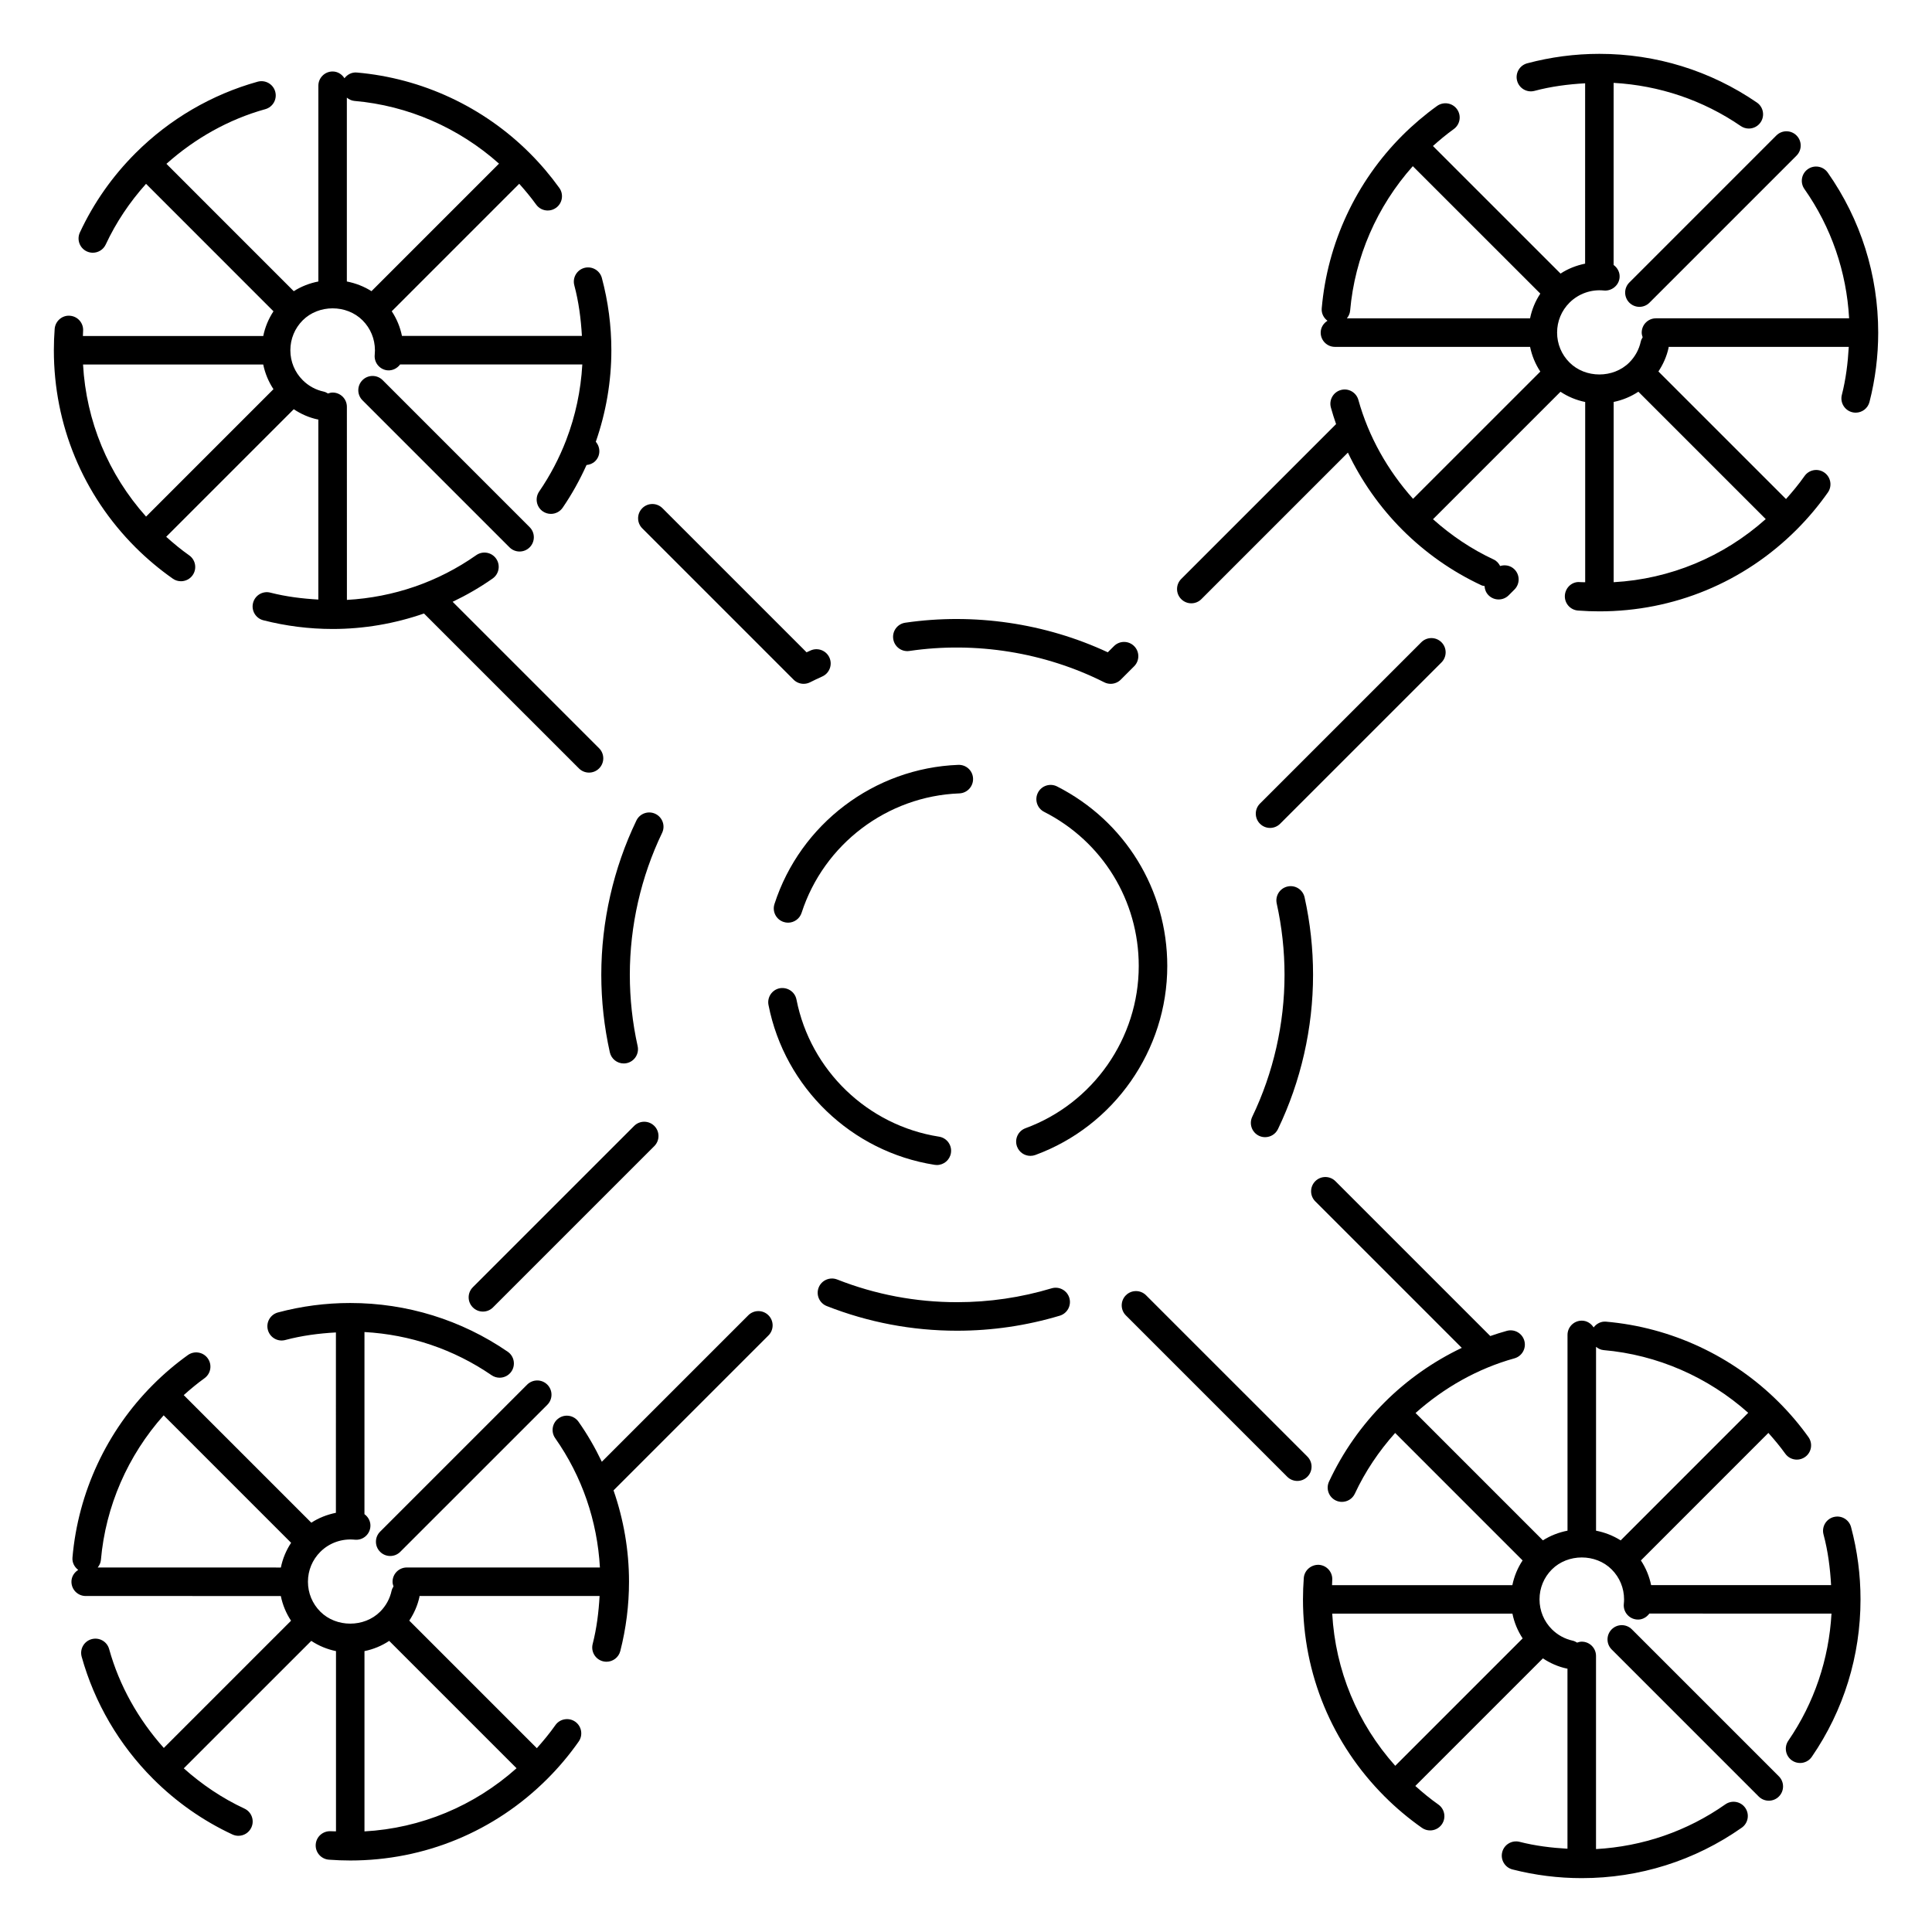 <?xml version="1.0" encoding="UTF-8"?>
<!-- Uploaded to: ICON Repo, www.iconrepo.com, Generator: ICON Repo Mixer Tools -->
<svg fill="#000000" width="800px" height="800px" version="1.1" viewBox="144 144 512 512" xmlns="http://www.w3.org/2000/svg">
 <g>
  <path d="m342.3 492.57-38.812 38.812c-1.758-3.672-3.793-7.227-6.172-10.602-1.203-1.703-3.562-2.133-5.266-0.918-1.707 1.195-2.117 3.551-0.922 5.266 7.125 10.137 11.16 21.922 11.855 34.273h-51.176c-2.086 0-3.777 1.691-3.777 3.777 0 0.441 0.109 0.852 0.25 1.246-0.215 0.352-0.414 0.73-0.508 1.152-0.453 2.09-1.5 4.004-3.027 5.531-4.238 4.238-11.629 4.227-15.855 0-2.109-2.117-3.281-4.926-3.281-7.914v-0.012-0.012c0-2.992 1.168-5.801 3.285-7.918 2.394-2.398 5.75-3.551 9.113-3.219 2.09 0.223 3.934-1.293 4.144-3.371 0.141-1.379-0.52-2.625-1.566-3.391l0.004-48.266c12.102 0.676 23.68 4.574 33.68 11.438 0.656 0.449 1.395 0.664 2.137 0.664 1.203 0 2.387-0.574 3.117-1.637 1.18-1.723 0.746-4.074-0.977-5.254-12.293-8.438-26.719-12.902-41.707-12.906-0.012 0-0.02-0.004-0.031-0.004-0.012 0-0.016 0.004-0.023 0.004h-0.031c-6.449 0-12.871 0.84-19.09 2.504-2.016 0.539-3.215 2.613-2.676 4.625 0.539 2.016 2.606 3.223 4.625 2.676 4.379-1.168 8.883-1.754 13.41-2.004l-0.004 47.797c-2.316 0.48-4.535 1.324-6.516 2.625l-33.812-33.812c1.773-1.582 3.594-3.102 5.5-4.473 1.691-1.215 2.086-3.578 0.867-5.269-1.215-1.703-3.578-2.082-5.269-0.871-3.254 2.332-6.352 4.961-9.219 7.836-12.277 12.273-19.859 28.539-21.363 45.816-0.117 1.34 0.523 2.523 1.523 3.281-1.055 0.672-1.797 1.793-1.797 3.141 0 2.086 1.691 3.777 3.777 3.777l51.711 0.004c0.48 2.344 1.391 4.555 2.711 6.543l-33.719 33.719c-6.742-7.551-11.789-16.48-14.488-26.203-0.559-2.012-2.629-3.18-4.656-2.625-2.012 0.559-3.184 2.641-2.625 4.656 3.391 12.184 9.934 23.371 18.93 32.363 6.137 6.137 13.203 11.094 21.016 14.738 0.52 0.242 1.059 0.352 1.594 0.352 1.426 0 2.785-0.805 3.426-2.188 0.883-1.891 0.066-4.137-1.828-5.019-5.871-2.734-11.238-6.352-16.078-10.672l33.789-33.777c1.996 1.32 4.207 2.231 6.551 2.711v47.766c-0.438-0.023-0.875 0.004-1.316-0.031-2.074-0.145-3.898 1.391-4.055 3.477-0.16 2.082 1.395 3.894 3.477 4.062 1.891 0.141 3.785 0.215 5.672 0.215 19.734 0 38.289-7.684 52.234-21.637 3.043-3.043 5.84-6.367 8.305-9.883 1.199-1.707 0.785-4.066-0.922-5.266-1.703-1.188-4.066-0.781-5.262 0.926-1.496 2.133-3.164 4.141-4.906 6.098l-33.805-33.805c1.266-1.918 2.207-4.035 2.699-6.309 0.016-0.074-0.004-0.141 0-0.215h47.734c-0.242 4.289-0.77 8.551-1.832 12.707-0.52 2.019 0.707 4.082 2.727 4.594 0.312 0.082 0.629 0.117 0.938 0.117 1.684 0 3.223-1.137 3.656-2.84 1.531-5.992 2.309-12.172 2.309-18.359 0-8.348-1.426-16.488-4.102-24.215l41.055-41.055c1.477-1.477 1.477-3.871 0-5.344-1.477-1.484-3.871-1.473-5.348 0.004zm-95.16 86.281 33.75 33.75c-11.23 10.031-25.371 15.91-40.301 16.738v-47.777c2.344-0.477 4.562-1.391 6.551-2.711zm-59.77-59.773 33.777 33.781c-1.32 1.996-2.238 4.207-2.715 6.551l-48.547-0.004c0.449-0.559 0.789-1.219 0.855-1.996 1.242-14.238 7.137-27.691 16.629-38.332z"/>
  <path d="m422.68 485.42c-8.102 2.434-16.52 3.672-25.02 3.672h-0.035c-10.934 0-21.625-2.019-31.77-6.016-1.93-0.75-4.133 0.188-4.898 2.137-0.766 1.945 0.191 4.133 2.133 4.902 11.035 4.336 22.652 6.539 34.531 6.539h0.039c9.234 0 18.379-1.344 27.191-3.984 1.996-0.598 3.133-2.711 2.535-4.711-0.602-1.992-2.691-3.137-4.707-2.539z"/>
  <path d="m490.47 530.01-42.754-42.75c-1.477-1.477-3.871-1.477-5.344 0-1.477 1.477-1.477 3.871 0 5.344l42.754 42.75c0.734 0.734 1.703 1.109 2.672 1.109s1.934-0.367 2.672-1.109c1.477-1.48 1.477-3.867 0-5.344z"/>
  <path d="m317.4 442.38c-1.477-1.477-3.871-1.477-5.344 0l-42.75 42.75c-1.477 1.477-1.477 3.871 0 5.344 0.734 0.734 1.703 1.109 2.672 1.109s1.934-0.367 2.672-1.109l42.75-42.75c1.477-1.473 1.477-3.867 0-5.344z"/>
  <path d="m305.61 422.87c0.395 1.762 1.949 2.957 3.684 2.957 0.273 0 0.543-0.031 0.82-0.09 2.035-0.453 3.32-2.473 2.867-4.516-1.375-6.188-2.07-12.539-2.07-18.887 0-12.973 2.957-25.977 8.551-37.609 0.906-1.883 0.109-4.141-1.77-5.043-1.883-0.902-4.137-0.117-5.043 1.77-6.086 12.652-9.301 26.789-9.301 40.883 0.004 6.902 0.766 13.809 2.262 20.535z"/>
  <path d="m354.3 324.11c0.727 0.727 1.691 1.109 2.672 1.109 0.578 0 1.16-0.133 1.699-0.402 1.066-0.539 2.152-1.055 3.246-1.547 1.898-0.855 2.746-3.098 1.891-4.996-0.855-1.898-3.094-2.75-4.996-1.891-0.352 0.16-0.711 0.324-1.062 0.488l-38.195-38.195c-1.477-1.477-3.871-1.477-5.344 0-1.477 1.477-1.477 3.871 0 5.344z"/>
  <path d="m385 316.51c17.578-2.586 35.895 0.383 51.645 8.309 0.535 0.273 1.125 0.402 1.699 0.402 0.977 0 1.949-0.383 2.672-1.109l3.543-3.543c1.477-1.477 1.477-3.871 0-5.344-1.477-1.477-3.871-1.477-5.344 0l-1.641 1.641c-16.551-7.719-35.473-10.5-53.672-7.84-2.066 0.301-3.492 2.223-3.188 4.289 0.301 2.07 2.223 3.504 4.285 3.195z"/>
  <path d="m483.25 362.3 42.754-42.75c1.477-1.477 1.477-3.871 0-5.344-1.477-1.477-3.871-1.477-5.344 0l-42.754 42.75c-1.477 1.477-1.477 3.871 0 5.344 0.734 0.734 1.703 1.109 2.672 1.109 0.965 0 1.934-0.371 2.672-1.109z"/>
  <path d="m477.63 444.99c0.523 0.258 1.09 0.371 1.633 0.371 1.406 0 2.762-0.785 3.41-2.141 6.082-12.645 9.301-26.781 9.301-40.895 0-6.906-0.754-13.809-2.246-20.523-0.457-2.039-2.473-3.332-4.516-2.867-2.035 0.453-3.32 2.469-2.867 4.508 1.371 6.184 2.07 12.535 2.07 18.887 0 12.984-2.957 25.992-8.551 37.613-0.902 1.883-0.113 4.141 1.766 5.047z"/>
  <path d="m628.37 189.74c-1.195-1.703-3.547-2.121-5.262-0.922-1.715 1.199-2.121 3.559-0.922 5.266 7.125 10.141 11.16 21.926 11.848 34.273h-51.188c-2.086 0-3.777 1.691-3.777 3.777 0 0.441 0.109 0.852 0.25 1.25-0.215 0.352-0.406 0.719-0.504 1.148-0.457 2.098-1.508 4.004-3.031 5.531-4.246 4.238-11.629 4.231-15.852 0-2.121-2.121-3.285-4.934-3.285-7.926 0-2.992 1.164-5.809 3.285-7.926 2.41-2.402 5.777-3.57 9.109-3.223 2.012 0.195 3.934-1.273 4.16-3.356 0.145-1.391-0.52-2.641-1.578-3.414l0.004-48.254c12.105 0.68 23.688 4.574 33.691 11.441 0.656 0.449 1.402 0.664 2.137 0.664 1.203 0 2.387-0.574 3.117-1.641 1.18-1.719 0.742-4.07-0.973-5.25-12.305-8.445-26.73-12.906-41.73-12.906h-0.016-0.016c-6.453 0-12.887 0.848-19.113 2.508-2.016 0.539-3.215 2.609-2.676 4.625 0.539 2.016 2.609 3.223 4.625 2.676 4.379-1.168 8.883-1.75 13.402-2.004l-0.004 47.793c-2.312 0.48-4.523 1.324-6.508 2.637l-33.82-33.812c1.773-1.582 3.598-3.102 5.512-4.481 1.699-1.219 2.082-3.578 0.867-5.273-1.215-1.691-3.57-2.074-5.273-0.867-3.258 2.344-6.367 4.984-9.227 7.84-12.273 12.277-19.852 28.547-21.352 45.812-0.117 1.34 0.523 2.523 1.523 3.281-1.059 0.672-1.797 1.793-1.797 3.144 0 2.086 1.691 3.777 3.777 3.777l51.715 0.004c0.48 2.336 1.391 4.555 2.711 6.543l-33.727 33.719c-6.734-7.551-11.789-16.484-14.488-26.207-0.559-2.004-2.641-3.195-4.656-2.625-2.004 0.559-3.188 2.641-2.625 4.656 0.406 1.473 0.871 2.934 1.371 4.375l-41.039 41.039c-1.477 1.477-1.477 3.871 0 5.344 0.734 0.734 1.703 1.109 2.672 1.109s1.934-0.367 2.672-1.109l38.828-38.828c3.602 7.547 8.465 14.484 14.418 20.445 6.141 6.141 13.211 11.098 21.016 14.738 0.25 0.117 0.52 0.109 0.777 0.172 0.051 0.891 0.379 1.773 1.062 2.453 0.734 0.734 1.703 1.109 2.672 1.109s1.934-0.367 2.672-1.109l1.523-1.523c1.477-1.477 1.477-3.871 0-5.344-1.027-1.031-2.5-1.293-3.797-0.887-0.367-0.719-0.918-1.355-1.707-1.723-5.871-2.734-11.234-6.348-16.082-10.676l33.785-33.781c1.988 1.32 4.203 2.238 6.543 2.711v47.77c-0.441-0.023-0.875 0.004-1.32-0.031-2.086-0.242-3.898 1.391-4.062 3.477-0.156 2.082 1.395 3.894 3.477 4.055 1.895 0.145 3.785 0.215 5.68 0.215 19.73 0 38.285-7.684 52.234-21.633 3.047-3.047 5.844-6.375 8.309-9.879 1.195-1.707 0.781-4.066-0.926-5.266-1.719-1.211-4.066-0.785-5.266 0.922-1.492 2.125-3.164 4.141-4.906 6.09l-33.812-33.805c1.266-1.914 2.207-4.031 2.699-6.293 0.016-0.074-0.012-0.145 0.004-0.223h47.742c-0.246 4.293-0.77 8.559-1.832 12.711-0.52 2.019 0.707 4.082 2.727 4.602 0.316 0.082 0.629 0.117 0.941 0.117 1.684 0 3.219-1.133 3.656-2.84 1.531-5.984 2.309-12.168 2.309-18.363-0.004-15.301-4.625-29.961-13.375-42.422zm-50.184 58.07 33.75 33.75c-11.23 10.031-25.352 15.898-40.301 16.73v-47.77c2.344-0.48 4.559-1.398 6.551-2.711zm-59.773-59.773 33.785 33.773c-1.324 1.996-2.238 4.211-2.715 6.551l-48.543-0.004c0.449-0.559 0.785-1.219 0.855-1.988 1.242-14.238 7.129-27.688 16.617-38.332z"/>
  <path d="m575.79 224.21c0.734 0.734 1.703 1.109 2.672 1.109s1.934-0.367 2.672-1.109l38.961-38.965c1.477-1.477 1.477-3.871 0-5.344-1.477-1.477-3.871-1.477-5.344 0l-38.961 38.965c-1.477 1.473-1.477 3.867 0 5.344z"/>
  <path d="m283.7 510.94-38.965 38.961c-1.477 1.477-1.477 3.871 0 5.344 0.734 0.734 1.703 1.109 2.672 1.109s1.934-0.367 2.672-1.109l38.965-38.961c1.477-1.477 1.477-3.871 0-5.344-1.477-1.477-3.867-1.469-5.344 0z"/>
  <path d="m629.93 546.03c-2.016 0.539-3.215 2.613-2.676 4.625 1.176 4.387 1.754 8.898 2.004 13.422l-47.695-0.004c-0.48-2.336-1.391-4.551-2.707-6.539l33.785-33.797c1.582 1.773 3.102 3.594 4.473 5.5 0.734 1.031 1.895 1.578 3.074 1.578 0.754 0 1.531-0.23 2.195-0.711 1.699-1.215 2.086-3.57 0.871-5.269-2.328-3.254-4.961-6.359-7.836-9.227-12.277-12.277-28.551-19.855-45.82-21.355-1.309-0.117-2.508 0.527-3.273 1.531-0.672-1.059-1.793-1.797-3.141-1.797-2.086 0-3.777 1.691-3.777 3.777v51.879c-2.301 0.449-4.523 1.301-6.523 2.57l-33.746-33.75c7.559-6.734 16.484-11.789 26.203-14.488 2.004-0.559 3.188-2.641 2.625-4.656-0.562-2.016-2.629-3.184-4.656-2.625-1.473 0.406-2.926 0.871-4.367 1.371l-41.035-41.035c-1.477-1.477-3.871-1.477-5.344 0-1.477 1.477-1.477 3.871 0 5.344l38.824 38.824c-7.543 3.602-14.48 8.457-20.445 14.418-6.141 6.144-11.094 13.215-14.738 21.02-0.883 1.895-0.066 4.141 1.824 5.023 0.52 0.242 1.062 0.352 1.594 0.352 1.426 0 2.793-0.805 3.43-2.18 2.734-5.871 6.352-11.238 10.676-16.082l33.773 33.781c-1.32 1.996-2.231 4.207-2.711 6.551h-47.785c0.023-0.438 0.016-0.883 0.051-1.32 0.156-2.082-1.395-3.894-3.477-4.062-2.051-0.125-3.898 1.395-4.062 3.477-0.141 1.895-0.215 3.785-0.215 5.68 0 19.73 7.684 38.285 21.637 52.234 3.043 3.043 6.379 5.844 9.891 8.309 0.66 0.465 1.414 0.684 2.168 0.684 1.188 0 2.363-0.559 3.098-1.605 1.195-1.707 0.781-4.066-0.926-5.266-2.133-1.496-4.144-3.164-6.098-4.914l33.812-33.812c1.914 1.266 4.031 2.207 6.297 2.695 0.074 0.016 0.141 0.012 0.215 0.023v47.727c-4.289-0.242-8.543-0.766-12.699-1.828-2.019-0.508-4.082 0.707-4.594 2.727-0.516 2.019 0.707 4.082 2.727 4.594 5.984 1.531 12.152 2.301 18.348 2.301 15.297 0 29.957-4.625 42.406-13.371 1.707-1.199 2.117-3.559 0.918-5.266-1.188-1.691-3.535-2.125-5.266-0.918-10.137 7.125-21.922 11.164-34.277 11.855v-51.188c0-2.086-1.691-3.777-3.777-3.777-0.438 0-0.848 0.109-1.234 0.25-0.352-0.215-0.73-0.414-1.152-0.508-2.098-0.457-4.016-1.508-5.535-3.023-2.106-2.106-3.266-4.914-3.273-7.898 0-0.012 0.004-0.02 0.004-0.031 0-0.012-0.004-0.02-0.004-0.035 0.004-2.988 1.164-5.785 3.269-7.891 4.242-4.242 11.629-4.242 15.855 0 2.117 2.117 3.281 4.934 3.281 7.93 0 0.395-0.023 0.789-0.066 1.184-0.215 2.074 1.293 3.93 3.371 4.144 1.367 0.16 2.621-0.508 3.391-1.566l48.27 0.004c-0.68 12.098-4.574 23.676-11.438 33.68-1.18 1.719-0.742 4.07 0.977 5.25 0.648 0.449 1.395 0.664 2.133 0.664 1.203 0 2.387-0.574 3.117-1.641 8.445-12.297 12.906-26.73 12.906-41.727 0.004-6.457-0.84-12.906-2.508-19.148-0.531-1.996-2.586-3.207-4.613-2.664zm-22.637-27.621-33.801 33.812c-1.996-1.27-4.223-2.125-6.523-2.574v-48.723c0.559 0.453 1.215 0.797 1.988 0.867 14.234 1.234 27.688 7.129 38.336 16.617zm-110.24 53.227h47.758c0.473 2.344 1.391 4.555 2.707 6.551l-33.766 33.766c-10.031-11.227-15.852-25.281-16.699-40.316z"/>
  <path d="m576.46 575.79c-1.477-1.477-3.871-1.477-5.344 0-1.477 1.477-1.477 3.871 0 5.344l38.961 38.961c0.734 0.734 1.703 1.109 2.672 1.109s1.934-0.367 2.672-1.109c1.477-1.477 1.477-3.871 0-5.344z"/>
  <path d="m189.79 297.35c0.66 0.465 1.414 0.684 2.168 0.684 1.188 0 2.363-0.559 3.094-1.605 1.199-1.707 0.785-4.066-0.922-5.262-2.125-1.492-4.137-3.164-6.09-4.914l33.805-33.805c1.922 1.27 4.035 2.215 6.309 2.703 0.07 0.016 0.137 0.012 0.207 0.02v47.715c-4.289-0.242-8.551-0.77-12.707-1.832-2.019-0.527-4.082 0.699-4.594 2.727-0.52 2.019 0.707 4.082 2.727 4.594 5.984 1.531 12.168 2.309 18.359 2.309 8.348 0 16.496-1.426 24.215-4.102l41.059 41.055c0.734 0.734 1.703 1.109 2.672 1.109s1.934-0.367 2.672-1.109c1.477-1.477 1.477-3.871 0-5.344l-38.812-38.812c3.672-1.758 7.219-3.797 10.602-6.172 1.707-1.199 2.117-3.559 0.922-5.266-1.203-1.715-3.562-2.117-5.266-0.922-10.141 7.129-21.926 11.164-34.277 11.855l-0.008-51.172c0-2.086-1.691-3.777-3.777-3.777-0.438 0-0.84 0.109-1.234 0.25-0.352-0.215-0.727-0.414-1.152-0.504-2.102-0.453-4.016-1.5-5.543-3.031-2.106-2.102-3.266-4.902-3.273-7.883 0-0.016 0.004-0.023 0.004-0.039 0-0.016-0.004-0.023-0.004-0.039 0.012-2.984 1.168-5.777 3.273-7.891 4.238-4.238 11.621-4.231 15.859 0 2.109 2.109 3.273 4.922 3.281 7.91v0.016c0 0.004 0.004 0.012 0.004 0.02 0 0.387-0.02 0.777-0.059 1.164-0.219 2.07 1.285 3.93 3.356 4.141 1.367 0.121 2.606-0.527 3.375-1.559h48.281c-0.387 6.891-1.809 13.613-4.246 19.965-0.012 0.031-0.02 0.066-0.031 0.098-1.84 4.769-4.223 9.34-7.16 13.617-1.176 1.73-0.742 4.082 0.98 5.262 0.656 0.449 1.395 0.66 2.137 0.66 1.203 0 2.387-0.574 3.117-1.641 2.469-3.594 4.551-7.391 6.324-11.309 0.84-0.086 1.664-0.395 2.309-1.039 1.41-1.41 1.43-3.637 0.145-5.117 2.691-7.738 4.125-15.91 4.125-24.27 0-6.469-0.848-12.906-2.516-19.141-0.539-2.016-2.621-3.203-4.625-2.676-2.016 0.539-3.215 2.609-2.676 4.625 1.168 4.379 1.754 8.883 2.012 13.41h-47.688c-0.477-2.336-1.387-4.551-2.707-6.539l33.785-33.785c1.582 1.773 3.102 3.594 4.481 5.508 0.742 1.027 1.895 1.578 3.074 1.578 0.766 0 1.535-0.23 2.203-0.711 1.691-1.219 2.082-3.578 0.867-5.273-2.344-3.258-4.977-6.363-7.84-9.219-12.273-12.277-28.547-19.859-45.816-21.363-1.34-0.121-2.523 0.52-3.285 1.516-0.672-1.055-1.793-1.793-3.141-1.793-2.086 0-3.777 1.691-3.777 3.777v51.879c-2.301 0.441-4.523 1.301-6.519 2.57l-33.746-33.75c7.559-6.742 16.488-11.789 26.207-14.488 2.012-0.559 3.184-2.641 2.625-4.656-0.559-2.004-2.629-3.18-4.656-2.625-12.176 3.391-23.371 9.934-32.363 18.93-6.141 6.137-11.105 13.211-14.742 21.02-0.883 1.891-0.066 4.141 1.828 5.023 0.52 0.242 1.059 0.352 1.594 0.352 1.426 0 2.785-0.805 3.426-2.18 2.734-5.871 6.348-11.238 10.68-16.078l33.773 33.781c-1.316 1.996-2.231 4.207-2.711 6.551h-47.793c0.023-0.438 0.016-0.875 0.051-1.316 0.16-2.082-1.395-3.898-3.477-4.055-2.031-0.191-3.898 1.395-4.055 3.477-0.145 1.891-0.215 3.785-0.215 5.672 0 19.73 7.684 38.281 21.637 52.234 3.055 3.039 6.379 5.836 9.883 8.289zm26.68-50.215-33.762 33.766c-10.035-11.227-15.859-25.285-16.703-40.309h47.75c0.48 2.336 1.402 4.555 2.715 6.543zm59.773-59.77-33.801 33.801c-1.996-1.27-4.223-2.121-6.523-2.57v-48.719c0.562 0.449 1.215 0.801 1.988 0.867 14.242 1.234 27.695 7.129 38.336 16.621z"/>
  <path d="m240.06 244.74c-1.477 1.477-1.477 3.871 0 5.344l38.961 38.965c0.734 0.734 1.703 1.109 2.672 1.109s1.934-0.367 2.672-1.109c1.477-1.477 1.477-3.871 0-5.344l-38.957-38.965c-1.477-1.477-3.871-1.477-5.348 0z"/>
  <path d="m355.07 408.88c-0.402-2.047-2.379-3.336-4.434-2.984-2.047 0.402-3.379 2.394-2.977 4.438 4.297 21.891 21.996 38.914 44.031 42.359 0.203 0.031 0.398 0.047 0.59 0.047 1.828 0 3.438-1.328 3.727-3.195 0.324-2.062-1.09-3.996-3.148-4.316-18.918-2.957-34.102-17.57-37.789-36.348z"/>
  <path d="m401.87 350.33c-0.074-2.086-1.797-3.707-3.918-3.633-22.273 0.84-41.852 15.66-48.707 36.875-0.645 1.988 0.441 4.117 2.43 4.758 0.387 0.125 0.781 0.188 1.164 0.188 1.598 0 3.078-1.02 3.594-2.613 5.891-18.207 22.691-30.93 41.805-31.648 2.082-0.086 3.707-1.84 3.633-3.926z"/>
  <path d="m424.14 352.42c-1.855-0.945-4.133-0.207-5.082 1.656-0.945 1.859-0.203 4.137 1.656 5.078 15.457 7.863 25.066 23.512 25.066 40.84 0 19.129-12.066 36.41-30.016 42.996-1.961 0.719-2.961 2.887-2.242 4.852 0.559 1.527 2.004 2.473 3.547 2.473 0.434 0 0.871-0.074 1.305-0.23 20.914-7.672 34.965-27.805 34.965-50.09 0-20.184-11.191-38.414-29.199-47.574z"/>
 </g>
</svg>